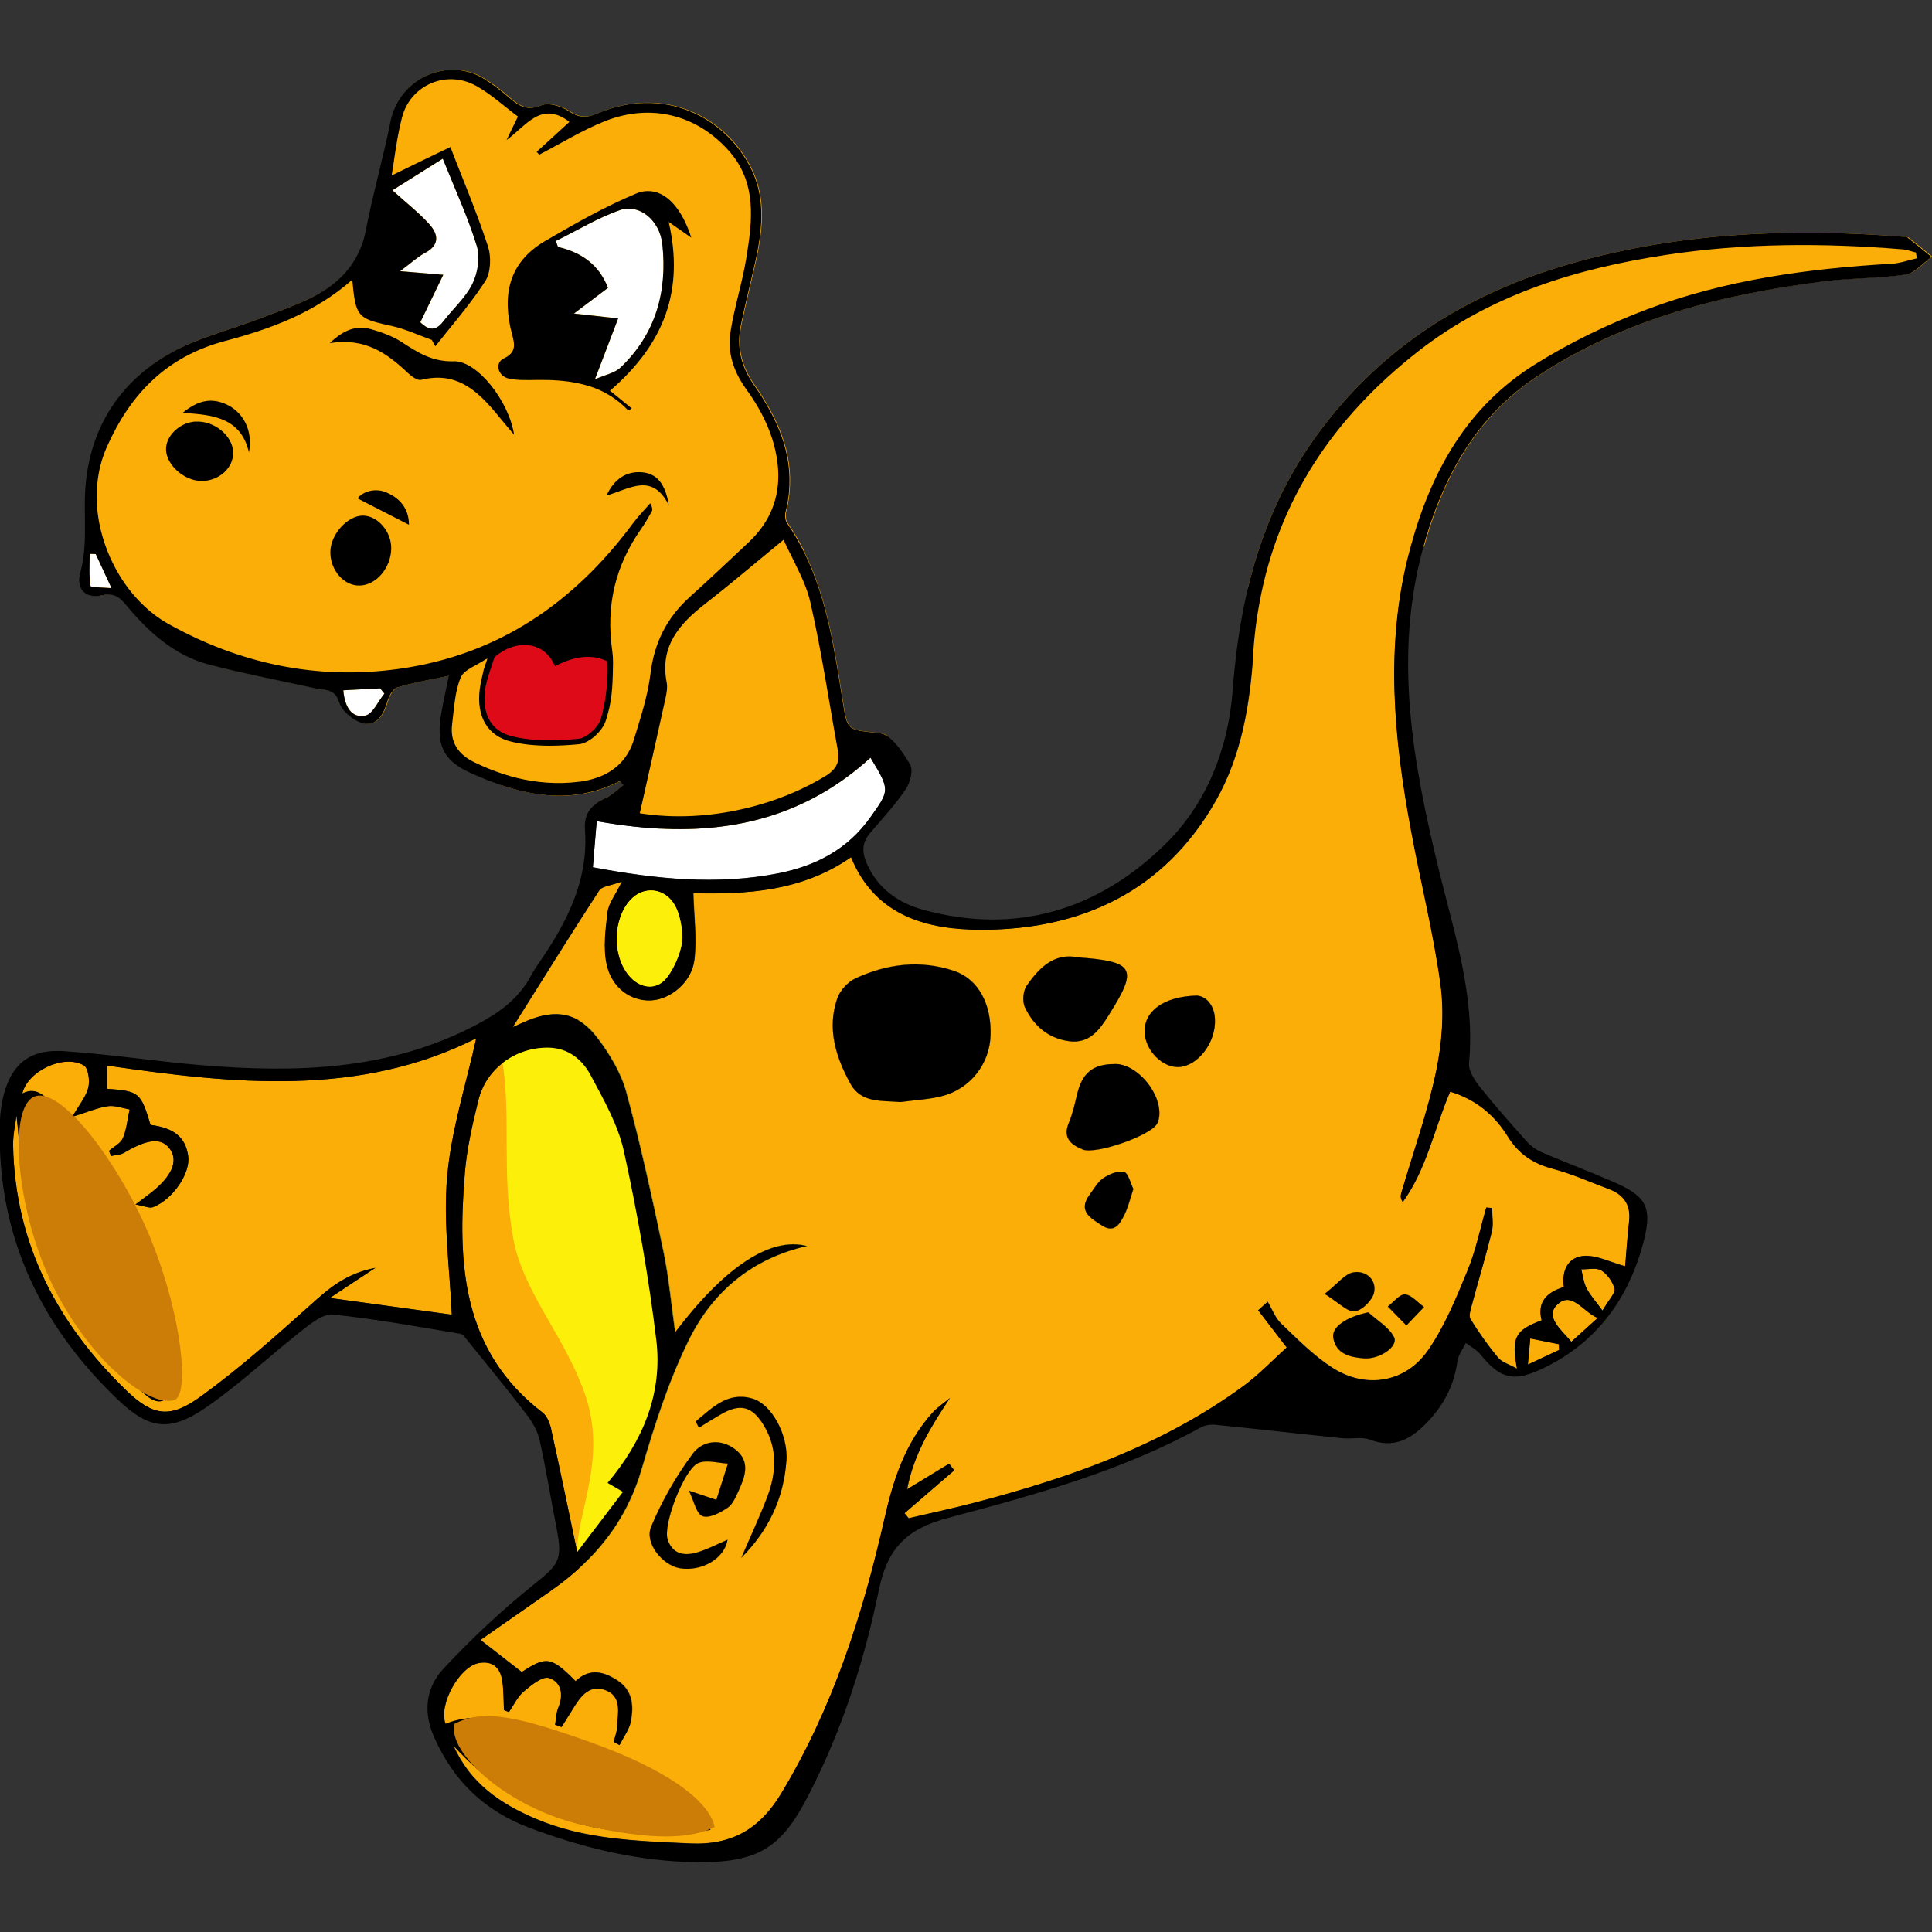 <svg xmlns="http://www.w3.org/2000/svg" id="a" viewBox="0 0 192 192"><rect x="0" y="0" width="192" height="192" fill="#333333" stroke="none"/><path d="M189.6,23.6c-.13-.11-.39-.07-.58-.08-11.21-.88-22.3-.41-33.17,2.75-10.13,2.95-18.63,8.28-24.94,16.92-3.45,4.72-5.59,9.83-6.89,15.25.36,3.64.57,6.1.55,6.46-.33,5.05-1.16,10.15-3.72,14.66-5.09,8.98-13.31,12.81-23.2,12.83-5.31.01-10.62-1.25-13.05-7.21-4.99,3.48-10.58,3.68-15.68,3.58.06,2.32.37,4.52.1,6.64-.28,2.24-2.41,3.93-4.33,4.01-1.96.08-3.86-1.21-4.38-3.59-.36-1.66-.11-3.49.1-5.22.1-.84.74-1.61,1.42-3-1.12.41-1.98.46-2.26.88-2.87,4.42-5.65,8.9-8.6,13.59.6-.27,1.01-.46,1.42-.63,2.92-1.21,5.11-.82,7.03,1.72,1.21,1.61,2.33,3.46,2.85,5.38,1.42,5.21,2.57,10.5,3.68,15.79.54,2.58.77,5.22,1.17,8.06,4.98-6.55,9.51-9.53,13.1-8.57-5.51,1.26-9.38,4.58-11.71,9.28-2.03,4.09-3.44,8.52-4.73,12.92-1.53,5.22-4.68,9.03-9.01,12.06-2.4,1.67-4.79,3.35-7,4.89,1.55,1.21,2.79,2.17,4.1,3.19,2.44-1.6,2.92-1.54,5.35.91,1.31-1.27,2.69-1.02,4.11-.11,1.55.98,1.67,2.49,1.4,4.02-.15.85-.75,1.63-1.15,2.43-.2-.11-.39-.21-.58-.32.12-.49.32-.97.34-1.46.06-1.42.55-3.16-1.3-3.73-1.61-.5-2.45.86-3.19,2.07-.34.55-.69,1.1-1.03,1.65-.21-.08-.42-.16-.64-.24.1-.56.1-1.16.31-1.67.56-1.31.32-2.59-.93-2.97-.65-.2-1.77.72-2.49,1.34-.63.53-1,1.35-1.48,2.05-.16-.06-.33-.13-.49-.2-.05-.95-.04-1.91-.16-2.85-.18-1.28-.88-2.07-2.3-1.83-1.97.33-4.09,4.19-3.35,6.06,6.7-2.87,22.69,4.76,26.33,10.53-9.91,1.26-18.62-.72-25.55-8.39,1.64,3.75,4.65,5.78,8.13,7.27,4.91,2.1,10.1,2.22,15.35,2.47,4.28.21,7.01-1.52,9.1-4.97,5.11-8.48,8.1-17.74,10.26-27.31.87-3.86,2.06-7.52,4.76-10.51.5-.56,1.16-.99,1.74-1.47-1.88,2.83-3.59,5.57-4.25,9.06,1.53-.93,2.85-1.73,4.17-2.54.17.22.34.43.51.66-1.65,1.42-3.29,2.84-4.94,4.26.14.16.28.33.41.5,2.24-.52,4.49-1,6.72-1.59,9.44-2.48,18.57-5.7,26.54-11.54,1.56-1.14,2.91-2.57,4.32-3.84-1.1-1.44-1.97-2.57-2.84-3.7.31-.28.63-.56.94-.84.44.74.75,1.61,1.35,2.18,1.61,1.54,3.21,3.17,5.07,4.37,3.3,2.13,7.25,1.52,9.5-1.7,1.67-2.4,2.8-5.2,3.93-7.92.83-2.01,1.27-4.2,1.88-6.3.19.02.38.04.57.06,0,.8.16,1.63-.03,2.37-.6,2.43-1.33,4.83-1.98,7.26-.12.46-.33,1.09-.13,1.41.83,1.34,1.74,2.63,2.75,3.84.38.45,1.08.64,1.87,1.08-.56-3.14-.19-3.81,2.45-4.81-.48-1.83.52-2.8,2.21-3.31-.24-1.67.42-2.99,2.02-3.09,1.25-.07,2.54.61,4.07,1.03.12-1.46.22-2.96.39-4.45.19-1.62-.5-2.66-1.99-3.22-1.86-.69-3.68-1.52-5.58-2.02-1.97-.51-3.4-1.45-4.48-3.21-1.3-2.1-3.14-3.68-5.73-4.46-1.6,3.71-2.33,7.71-4.71,10.97-.23-.36-.23-.61-.16-.85,1.18-4.04,2.62-8.04,3.48-12.16.58-2.78.81-5.79.43-8.6-.71-5.22-2.01-10.35-2.97-15.53-1.66-9.02-2.53-18.03-.22-27.12.01-.03.56-.35,1.56-.91.06-.21.12-.42.18-.63.01-.05.03-.1.04-.15,1.98-6.63,5.23-12.31,11.24-16.23,8.65-5.64,18.31-8.05,28.36-9.33,2.68-.34,5.41-.27,8.08-.67.93-.14,1.73-1.15,2.59-1.75-.8-.65-1.59-1.31-2.4-1.93ZM72.31,149.84c-.73.5-1.87,1.09-2.5.83s-.85-1.52-1.35-2.53c1.37.46,2.05.68,2.73.91.38-1.2.76-2.4,1.15-3.6-.98-.05-2.07-.4-2.91-.07-1.43.55-3.54,6.1-3.09,7.57.45,1.46,1.59,1.7,2.85,1.35,1.07-.3,2.06-.84,3.11-1.28-.28,1.85-2.56,3.19-4.74,2.83-1.71-.29-3.53-2.49-2.86-4.11,1.07-2.57,2.49-5.05,4.14-7.27.97-1.31,2.8-1.57,4.28-.39,1.43,1.13.96,2.59.33,3.96-.31.65-.6,1.44-1.15,1.81ZM78.15,145.23c-.27,3.71-1.81,6.92-4.48,9.58.86-2.01,1.79-3.99,2.57-6.03.9-2.36,1.06-4.76-.29-7.05-1.19-2.02-2.4-2.31-4.42-1.11-.7.41-1.39.84-2.08,1.27-.1-.21-.21-.42-.31-.63,1.63-1.33,3.15-3,5.64-2.27,1.89.55,3.57,3.58,3.38,6.24ZM98.44,102.91c-.1,2.83-2.02,5.3-4.86,6.02-1.33.33-2.72.4-4.09.58-1.86-.16-3.91.12-4.97-1.81-1.45-2.63-2.37-5.48-1.31-8.5.28-.78,1.05-1.63,1.81-1.98,3.14-1.46,6.46-1.86,9.8-.74,2.42.82,3.73,3.31,3.62,6.43ZM101.86,100.11c-.28-.58-.19-1.64.18-2.17,1.24-1.75,2.72-3.28,5.07-2.8,5.64.41,6.01,1.1,3.11,5.68-.93,1.48-1.92,2.93-4.01,2.64-2.08-.29-3.49-1.56-4.35-3.36ZM111.75,120.73c-.44.89-1,1.88-2.24,1.06-1.08-.71-2.43-1.4-1.22-3.05.42-.58.8-1.26,1.36-1.65.59-.39,1.45-.77,2.06-.61.43.11.64,1.11.93,1.69-.33.99-.51,1.82-.89,2.57ZM115.17,111.15c-.03.19-.1.39-.19.55-.67,1.18-6.1,3.06-7.36,2.55-1.22-.49-2.03-1.18-1.39-2.69.38-.91.58-1.88.82-2.84.52-2.13,1.56-2.97,3.76-2.97,2.28,0,4.79,3.09,4.37,5.41ZM117.16,106.04c-1.63.09-3.36-1.66-3.41-3.47-.06-2.04,1.83-3.54,5.19-3.63.87.05,1.73.89,1.8,2.31.12,2.35-1.71,4.69-3.58,4.79ZM131.65,128.58c1.31-1.03,2-1.98,2.84-2.14,1.22-.22,2.32.68,2.08,1.96-.14.77-1.18,1.81-1.92,1.9-.73.09-1.59-.86-3-1.73ZM135.52,134.99c-1.33-.11-2.74-.4-3.02-2.03-.19-1.11,1.35-2.1,3.49-2.54.88.81,2.05,1.47,2.55,2.47.45.91-1.43,2.24-3.02,2.1ZM139.63,128.64c.65.04,1.26.8,1.89,1.25-.49.51-.98,1.03-1.75,1.83-.79-.8-1.32-1.34-1.84-1.88.57-.43,1.17-1.24,1.71-1.2Z" style="fill:#fbad08; stroke-width:0px;"></path><path d="M71.2,149.05c.38-1.2.76-2.4,1.15-3.6-.98-.05-2.07-.4-2.91-.07-1.43.55-3.54,6.1-3.09,7.57.45,1.46,1.59,1.7,2.85,1.35,1.07-.3,2.06-.84,3.11-1.28-.28,1.85-2.56,3.19-4.74,2.83-1.71-.29-3.53-2.49-2.86-4.11,1.07-2.57,2.49-5.05,4.14-7.27.97-1.31,2.8-1.57,4.28-.39,1.43,1.13.96,2.59.33,3.96-.31.65-.6,1.44-1.15,1.81-.73.5-1.87,1.09-2.5.83s-.85-1.52-1.35-2.53c1.37.46,2.05.68,2.73.91Z" style="fill:#fbad08; stroke-width:0px;"></path><path d="M78.15,145.23c-.27,3.71-1.81,6.92-4.48,9.58.86-2.01,1.79-3.99,2.57-6.03.9-2.36,1.06-4.76-.29-7.05-1.19-2.02-2.4-2.31-4.42-1.11-.7.41-1.39.84-2.08,1.27-.1-.21-.21-.42-.31-.63,1.63-1.33,3.15-3,5.64-2.27,1.89.55,3.57,3.58,3.38,6.24Z" style="fill:#fbad08; stroke-width:0px;"></path><path d="M98.44,102.91c-.1,2.83-2.02,5.3-4.86,6.02-1.33.33-2.72.4-4.09.58-1.86-.16-3.91.12-4.97-1.81-1.45-2.63-2.37-5.48-1.31-8.5.28-.78,1.05-1.63,1.81-1.98,3.14-1.46,6.46-1.86,9.8-.74,2.42.82,3.73,3.31,3.62,6.43Z" style="fill:#fbad08; stroke-width:0px;"></path><path d="M106.21,103.46c-2.08-.29-3.49-1.56-4.35-3.36-.28-.58-.19-1.64.18-2.17,1.24-1.75,2.72-3.28,5.07-2.8,5.64.41,6.01,1.1,3.11,5.68-.93,1.48-1.92,2.93-4.01,2.64Z" style="fill:#fbad08; stroke-width:0px;"></path><path d="M111.7,116.47c.43.11.64,1.11.93,1.69-.33.99-.51,1.82-.89,2.57-.44.89-1,1.88-2.24,1.06-1.08-.71-2.43-1.4-1.22-3.05.42-.58.8-1.26,1.36-1.65.59-.39,1.45-.77,2.06-.61Z" style="fill:#fbad08; stroke-width:0px;"></path><path d="M107.62,114.25c-1.22-.49-2.03-1.18-1.39-2.69.38-.91.58-1.88.82-2.84.52-2.13,1.56-2.97,3.76-2.97,2.28,0,4.79,3.09,4.37,5.41-.03.19-.1.39-.19.55-.67,1.18-6.1,3.06-7.36,2.55Z" style="fill:#fbad08; stroke-width:0px;"></path><path d="M117.16,106.04c-1.63.09-3.36-1.66-3.41-3.47-.06-2.04,1.83-3.54,5.19-3.63.87.05,1.73.89,1.8,2.31.12,2.35-1.71,4.69-3.58,4.79Z" style="fill:#fbad08; stroke-width:0px;"></path><path d="M134.65,130.31c-.73.09-1.59-.86-3-1.73,1.31-1.03,2-1.98,2.84-2.14,1.22-.22,2.32.68,2.08,1.96-.14.77-1.18,1.81-1.92,1.9Z" style="fill:#fbad08; stroke-width:0px;"></path><path d="M135.99,130.42c.88.81,2.05,1.47,2.55,2.47.45.91-1.43,2.24-3.02,2.1-1.33-.11-2.74-.4-3.02-2.03-.19-1.11,1.35-2.1,3.49-2.54Z" style="fill:#fbad08; stroke-width:0px;"></path><path d="M139.77,131.72c-.79-.8-1.32-1.34-1.84-1.88.57-.43,1.17-1.24,1.71-1.2.65.04,1.26.8,1.89,1.25-.49.51-.98,1.03-1.75,1.83Z" style="fill:#fbad08; stroke-width:0px;"></path><path d="M86.51,75.29c-5.86,5.35-12.57,7.24-19.82,7.09v-.47l-1.16.43c-2.04-.1-4.12-.36-6.23-.73-.1,1.11-.18,2.11-.27,3.18l-.9.34s.36,0,.87,0c-.03.34-.06.69-.09,1.05,6.28,1.18,12.35,1.81,18.49.59,3.69-.74,6.83-2.37,9.08-5.53,1.95-2.74,1.99-2.7.03-5.95Z" style="fill:#fff; stroke-width:0px;"></path><path d="M44.88,130.65c-3.78-.52-7.79-1.07-12.1-1.66,1.37-.91,2.72-1.8,4.52-2.99-2.96.57-4.67,2.09-6.44,3.68-3.53,3.16-7.08,6.33-10.91,9.1-3.04,2.2-4.72,1.99-7.41-.61-6.85-6.63-11.04-14.59-11.24-24.32-.02-1.14.26-2.29.34-3,.38,3.21.43,6.89,1.3,10.35,1.81,7.14,6,12.86,11.65,17.52,1.17.97,2.07.59,2.41-.66.33-1.25.51-2.62.36-3.9-1.15-9.47-4.44-17.93-11.93-24.29-.87-.74-1.71-1.98-3.21-1.2.5-2.2,4.09-3.95,6.1-2.8.45.25.62,1.51.46,2.19-.21.89-.87,1.67-1.6,2.93,1.48-.46,2.49-.9,3.55-1.06.68-.1,1.43.2,2.15.32-.21.95-.29,1.96-.66,2.84-.22.53-.91.86-1.39,1.28l.21.51c.43-.1.93-.1,1.29-.32,2.41-1.42,3.77-1.53,4.6-.31.78,1.17.13,2.66-1.91,4.27-.36.29-.73.55-1.56,1.18.89.15,1.39.4,1.74.27,2-.78,3.75-3.4,3.5-5.09-.27-1.86-1.38-2.78-3.74-3.09-.97-3.22-1.12-3.36-4.33-3.59v-2.31c12.62,1.85,25.13,3.14,36.7-2.71-1,4.54-2.48,9.09-2.89,13.75-.41,4.59.27,9.28.46,13.7Z" style="fill:#fbad08; stroke-width:0px;"></path><path d="M60.38,147.37c.54.31.92.54,1.53.89-1.48,1.95-2.88,3.79-4.55,5.98-.92-4.39-1.72-8.28-2.58-12.16-.13-.6-.4-1.34-.85-1.69-8.07-6.19-8.47-14.86-7.73-23.86.2-2.42.76-4.82,1.34-7.19.76-3.13,3.66-5.24,6.88-5.23,2.03,0,3.45,1.18,4.29,2.77,1.3,2.43,2.72,4.92,3.3,7.57,1.35,6.18,2.45,12.43,3.21,18.71.64,5.29-1.3,10-4.84,14.21Z" style="fill:#fbad08; stroke-width:0px;"></path><path d="M68.2,93.31c-.61,1.25-1.06,2.78-2,3.91-1.07,1.27-2.68.98-3.76-.3-1.64-1.93-1.55-5.61.19-7.49,1.34-1.45,3.45-1.23,4.45.57.49.89.67,1.94,1.12,3.3Z" style="fill:#fbad08; stroke-width:0px;"></path><path d="M154.93,134.16c-.89.42-1.78.84-3.1,1.45.1-1.09.17-1.84.24-2.6.95.19,1.9.38,2.85.57,0,.19.01.38.01.57Z" style="fill:#fbad08; stroke-width:0px;"></path><path d="M158.78,130.98c-1.04.94-1.8,1.63-2.62,2.37-.99-1.19-2.66-2.48-1.42-3.68,1.46-1.42,2.54.68,4.03,1.31Z" style="fill:#fbad08; stroke-width:0px;"></path><path d="M159.26,130.25c-.69-.94-1.24-1.53-1.59-2.23-.3-.57-.36-1.25-.53-1.88.68.02,1.5-.19,2,.12.6.37,1.12,1.12,1.31,1.81.11.4-.51,1-1.19,2.17Z" style="fill:#fbad08; stroke-width:0px;"></path><path d="M79.99,54.98c-.3.34-.62.72-.94,1.1-.77.91-1.51,1.8-1.7,2.12-.45.73-4.09,6.66-4.3,7.5-.21.83-6,12.12-6,12.12l-2.99.85-5.09,1.45c.32-.32.75-.59,1.25-.82.02,0,.03-.02.05-.02.64-.29,1.16-.84,1.73-1.27-.12-.13-.23-.27-.34-.4-.85.43-1.7.76-2.54.99-4.2,1.16-8.31-.01-12.29-1.8-2.84-1.27-3.44-2.92-2.91-5.98.2-1.16.46-2.3.74-3.68-1.81.39-3.49.66-5.1,1.15-.16.05-.32.18-.47.35-.24.3-.44.72-.54,1.05-.37,1.26-1.03,2.46-2.35,2.18-.95-.2-2.15-1.2-2.43-2.09-.14-.46-.34-.74-.57-.92-.47-.37-1.09-.31-1.7-.45-3.54-.77-7.09-1.46-10.59-2.36-3.47-.89-6.03-3.2-8.26-5.87-.27-.32-.51-.6-.78-.79-.41-.3-.89-.42-1.64-.25-1.71.37-2.63-.63-2.19-2.26.46-1.71.48-3.41.46-5.13,0-.69-.02-1.38-.01-2.08.09-6.2,2.85-11.3,8.24-14.45,2.8-1.64,6.12-2.42,9.19-3.6,1.6-.61,3.22-1.18,4.77-1.91,2.15-1.02,3.87-2.4,4.89-4.4.37-.73.65-1.54.83-2.44.38-1.99.86-3.97,1.35-5.94.39-1.61.77-3.22,1.1-4.85.87-4.35,5.77-6.57,9.46-4.17.83.54,1.62,1.15,2.37,1.8.94.82,1.77,1.32,3.16.74.73-.3,1.99.1,2.74.58,1.01.67,1.74.69,2.85.22,6.65-2.82,12.77.4,15.29,5.56,1.46,2.99,1.06,6.18.36,9.32-.47,2.06-.98,4.1-1.41,6.17-.45,2.17.01,4.1,1.32,5.96,2.28,3.27,3.86,6.75,3.46,10.72-.06.63-.17,1.26-.34,1.91-.08.33-.03.81.16,1.08.67.98,1.25,1.98,1.75,3.01Z" style="fill:#fbad08; stroke-width:0px;"></path><path d="M61.68,36.51c-.58.56-1.54.73-2.55,1.18.86-2.27,1.54-4.03,2.31-6.05-1.68-.19-2.83-.31-4.39-.49,1.28-.96,2.29-1.72,3.37-2.54-.9-2.33-2.65-3.53-4.97-4.07-.07-.2-.14-.39-.21-.59,2.12-1.04,4.16-2.3,6.37-3.07,1.89-.66,3.94.97,4.21,3.38.51,4.68-.64,8.92-4.15,12.26Z" style="fill:#fff; stroke-width:0px;"></path><path d="M46.95,28.22c-.68,1.38-1.93,2.47-2.89,3.72-.87,1.15-1.61.72-2.28.09.75-1.55,1.44-2.98,2.28-4.72-1.57-.13-2.65-.22-4.29-.36,1.06-.78,1.7-1.4,2.45-1.8,1.51-.78,1.36-1.86.47-2.85-1.03-1.15-2.26-2.1-3.68-3.39,1.56-.98,3.32-2.09,5-3.14,1.25,3.12,2.52,5.86,3.39,8.71.34,1.12.08,2.66-.45,3.74Z" style="fill:#fff; stroke-width:0px;"></path><path d="M38.2,68.93c-.63.76-1.16,2.04-1.9,2.18-1.33.27-2.04-.83-2.18-2.52,1.37-.07,2.51-.13,3.66-.19.14.17.28.35.42.52Z" style="fill:#fff; stroke-width:0px;"></path><path d="M11.08,58.45c-.9-.08-2.06-.06-2.08-.22-.16-1.04-.08-2.12-.08-3.19.2,0,.4.01.6.02.47,1,.93,2,1.57,3.39Z" style="fill:#fff; stroke-width:0px;"></path><path d="M88.24,73.17l-1.65,2.25s-.05-.08-.08-.13c-6.18,5.63-13.29,7.44-20.98,7.05-.17-.01-.34-.02-.51-.03l-4.81-3.01s.03-.02.05-.02c.64-.29,1.16-.84,1.73-1.27-.12-.13-.23-.27-.34-.4-.85.43-1.7.76-2.54.99l.62-1.48c1.54-.65,2.72-1.82,3.28-3.68.65-2.14,1.36-4.29,1.63-6.49.38-3.06,1.61-5.53,3.85-7.58,2-1.82,3.98-3.67,5.95-5.53,1.11-1.05,1.88-2.2,2.34-3.41l1.65-1.44c-.06.63-.17,1.26-.34,1.91-.08.33-.03.81.16,1.08,3.66,5.31,4.53,11.49,5.51,17.62.5,3.13.43,2.87,3.73,3.26.26.03.51.15.76.32Z" style="fill:#fbad08; stroke-width:0px;"></path><path d="M62.73,170.99s-.02.09-.04.14c-.76-1.3-1.47-2.84-2.13-4.58.25.11.51.25.77.42,1.55.98,1.67,2.49,1.4,4.02Z" style="fill:#fbad08; stroke-width:0px;"></path><path d="M73.46,148.03c-.31.65-.6,1.44-1.15,1.81-.73.5-1.87,1.09-2.5.83s-.85-1.52-1.35-2.53c1.37.46,2.05.68,2.73.91.38-1.2.76-2.4,1.15-3.6-.98-.05-2.07-.4-2.91-.07-1.43.55-3.54,6.1-3.09,7.57.45,1.46,1.59,1.7,2.85,1.35,1.07-.3,2.06-.84,3.11-1.28-.28,1.85-2.56,3.19-4.74,2.83-1.71-.29-3.53-2.49-2.86-4.11,1.07-2.57,2.49-5.05,4.14-7.27.97-1.31,2.8-1.57,4.28-.39,1.43,1.13.96,2.59.33,3.96Z" style="fill:#fbad08; stroke-width:0px;"></path><path d="M78.15,145.23c-.27,3.71-1.81,6.92-4.48,9.58.86-2.01,1.79-3.99,2.57-6.03.9-2.36,1.06-4.76-.29-7.05-1.19-2.02-2.4-2.31-4.42-1.11-.7.41-1.39.84-2.08,1.27-.1-.21-.21-.42-.31-.63,1.63-1.33,3.15-3,5.64-2.27,1.89.55,3.57,3.58,3.38,6.24Z" style="fill:#fbad08; stroke-width:0px;"></path><path d="M49.87,78.03c.43-.3.9-.55,1.43-.74.42-.16.88-.29,1.37-.38,1.73-.31,3.51-.05,5.3.72.55.23,1.09.51,1.64.84-.16.05-.33.1-.5.15-3.14.86-6.22.43-9.23-.58Z" style="fill:#fbad08; stroke-width:0px;"></path><path d="M80.21,123.82c-5.51,1.26-9.38,4.58-11.71,9.28-2.03,4.09-3.44,8.52-4.73,12.92-1.18,4.04-3.35,7.25-6.28,9.89-1-4.33,3.07-10.01.73-17.09-1.95-5.89-6.24-10.34-7.22-15.76-1.21-6.71-.14-12.25-1.13-17.89-.3-1.67-2-1.19-2.24-2.75l9.89-1.02c.66.39,1.29.97,1.89,1.76,1.21,1.61,2.33,3.46,2.85,5.38,1.42,5.21,2.57,10.5,3.68,15.79.54,2.58.77,5.22,1.17,8.06,4.98-6.55,9.51-9.53,13.1-8.57Z" style="fill:#fcf00a; stroke-width:0px;"></path><path d="M189.6,23.6c-.13-.11-.39-.07-.58-.08-11.21-.88-22.3-.41-33.17,2.75-10.13,2.95-18.63,8.28-24.94,16.92-3.45,4.72-5.59,9.83-6.89,15.25-.16.68-.31,1.37-.45,2.06-.52,2.63-.86,5.33-1.07,8.09-.43,5.8-2.57,11.27-6.72,15.33-6.66,6.52-14.81,9.02-24.04,6.49-2.42-.66-4.52-2.08-5.62-4.64-.52-1.22-.41-2.1.4-3.05,1.21-1.4,2.47-2.77,3.5-4.3.44-.65.76-1.91.42-2.46-.46-.75-1.05-1.7-1.71-2.34-.16-.16-.34-.31-.51-.43-.25-.17-.5-.29-.76-.32-3.3-.38-3.23-.13-3.73-3.26-.8-5-1.53-10.04-3.76-14.61-.5-1.03-1.08-2.03-1.75-3.01-.19-.27-.24-.75-.16-1.08.17-.65.28-1.29.34-1.91.4-3.97-1.18-7.45-3.46-10.72-1.31-1.86-1.77-3.8-1.32-5.96.43-2.07.94-4.11,1.41-6.17.7-3.14,1.1-6.33-.36-9.32-2.53-5.16-8.65-8.37-15.29-5.56-1.1.47-1.84.45-2.85-.22-.75-.49-2.01-.89-2.74-.58-1.4.58-2.23.07-3.16-.74-.75-.65-1.54-1.26-2.37-1.8-3.69-2.41-8.59-.18-9.46,4.17-.32,1.62-.71,3.23-1.1,4.85-.48,1.97-.96,3.94-1.35,5.94-.17.91-.46,1.72-.83,2.44-1.02,2-2.74,3.38-4.89,4.4-1.54.73-3.17,1.3-4.77,1.91-3.07,1.18-6.39,1.96-9.19,3.6-5.39,3.15-8.15,8.25-8.24,14.45-.01.7,0,1.39.01,2.08.02,1.72,0,3.42-.46,5.13-.44,1.63.48,2.63,2.19,2.26.75-.16,1.22-.04,1.64.25.27.19.51.47.78.79,2.23,2.67,4.8,4.98,8.26,5.87,3.5.9,7.06,1.59,10.59,2.36.61.13,1.22.07,1.7.45.23.17.43.46.57.92.28.9,1.48,1.89,2.43,2.09,1.33.28,1.99-.92,2.35-2.18.1-.34.3-.76.54-1.05.14-.17.3-.3.47-.35,1.61-.49,3.29-.76,5.1-1.15-.28,1.39-.54,2.53-.74,3.68-.53,3.06.07,4.71,2.91,5.98,1.01.46,2.03.87,3.06,1.21,3.02,1.02,6.1,1.45,9.23.58.16-.05.33-.1.5-.15.68-.22,1.36-.49,2.05-.84.12.13.23.27.34.4-.47.36-.91.79-1.4,1.09-.11.07-.22.13-.33.18-.02,0-.03.02-.05.02-.5.23-.93.49-1.25.82-.04.03-.07.06-.1.1-.51.54-.76,1.24-.69,2.22.07.92.05,1.82-.04,2.69-.4,3.81-2.2,7.16-4.4,10.36-.34.49-.67.99-.95,1.51-1.19,2.22-3.09,3.6-5.26,4.76-.03.02-.06.04-.1.05-8.68,4.59-18,4.81-27.44,4.03-4.42-.37-8.81-1.06-13.23-1.36-.12-.01-.24-.02-.36-.03-2.36-.15-3.97.51-5,2.05-.45.66-.78,1.48-1.03,2.47-.4,1.63-.39,3.39-.33,5.09.33,9.99,4.59,18.2,11.69,25,3.16,3.02,5.22,3.27,8.84.77,3.35-2.31,6.34-5.15,9.55-7.67.89-.7,2.08-1.63,3.04-1.53,4.23.44,8.42,1.21,12.63,1.91.26.04.49.38.69.63,1.98,2.45,3.99,4.89,5.9,7.39.58.75,1.09,1.65,1.3,2.56.64,2.89,1.11,5.83,1.68,8.74.63,3.2.2,3.62-2.28,5.61-3.16,2.54-6.16,5.35-8.93,8.32-1.74,1.86-2.1,4.24-.96,6.83,1.92,4.37,5.03,7.34,9.46,9.01,4.98,1.87,10.06,3.16,15.41,3.39,7.36.31,9.59-1.3,12.36-6.67,3.32-6.44,5.53-13.31,6.97-20.36.84-4.09,2.72-6.06,6.9-7.16,8.6-2.28,17.24-4.65,25.13-9,.42-.23,1-.3,1.48-.24,4.18.42,8.35.9,12.53,1.33.92.1,1.93-.16,2.75.14,2.28.87,3.95.05,5.51-1.52,1.74-1.75,2.85-3.76,3.19-6.23.08-.65.55-1.24.84-1.86.49.38,1.09.68,1.47,1.16,1.82,2.25,3.12,2.76,5.8,1.55,5.63-2.52,8.97-7.11,10.44-12.94.86-3.41.08-4.43-3.14-5.82-2.31-1-4.65-1.88-6.96-2.87-.57-.24-1.14-.64-1.55-1.1-1.59-1.77-3.16-3.55-4.64-5.4-.54-.68-1.17-1.62-1.1-2.38.62-6.63-1.43-12.79-2.97-19.09-2.59-10.64-4.59-21.37-1.55-32.27.06-.21.12-.42.18-.63.01-.05.03-.1.04-.15,1.98-6.63,5.23-12.31,11.24-16.23,8.65-5.64,18.31-8.05,28.36-9.33,2.68-.34,5.41-.27,8.08-.67.93-.14,1.73-1.15,2.59-1.75-.8-.65-1.59-1.31-2.4-1.93ZM79.05,56.08c.6,1.2,1.18,2.45,1.48,3.76,1.12,4.87,1.84,9.84,2.74,14.77.07.4.07.75,0,1.05-.15.62-.6,1.08-1.3,1.5-3.83,2.32-8.54,3.7-13.13,3.93l-2.14.81h0s2.14-.81,2.14-.81c-1.79.09-3.57,0-5.26-.27.16-.73.32-1.45.49-2.17.71-3.14,1.39-6.21,2.07-9.28.11-.51.21-1.08.11-1.57-.7-3.6,1.29-5.82,3.86-7.82,2.54-1.97,4.98-4.06,7.76-6.34.35.79.78,1.6,1.19,2.43ZM8.99,58.23c-.16-1.04-.08-2.12-.08-3.19.2,0,.4.01.6.02.47,1,.93,2,1.57,3.39-.9-.08-2.06-.06-2.08-.22ZM36.3,71.12c-1.33.27-2.04-.83-2.18-2.52,1.37-.07,2.51-.13,3.66-.19.14.17.28.35.42.52-.63.76-1.16,2.04-1.9,2.18ZM59.72,77.13c-.55.23-1.13.4-1.76.5-.14.03-.28.05-.42.06-2.14.27-4.23.1-6.25-.4-1.4-.36-2.78-.87-4.12-1.52-1.62-.78-2.46-1.98-2.24-3.79.2-1.56.26-3.22.85-4.64.33-.8,1.61-1.21,2.45-1.8.02-.01.04-.02.06-.03.06-.03.11-.05.15-.06-.14.42-.32.92-.36,1.06-.15.72-.33,1.35-.4,1.95-.36,2.77.78,4.68,3.11,5.24,1.14.28,2.39.41,3.83.41.88,0,1.83-.05,2.91-.15,1.1-.11,2.39-1.39,2.68-2.37l.17-.58c.51-1.7.51-3.47.54-5.19,0-.37-.02-.73-.07-1.09-.66-4.56.29-8.5,2.87-12.18.38-.54.71-1.11,1.03-1.69.1-.16.12-.37-.13-.85-.58.67-1.21,1.3-1.73,2.01-5.85,7.88-13.36,13.07-23.23,14.45-8.15,1.14-15.86-.52-22.93-4.47-1.91-1.07-3.57-2.74-4.8-4.73-.99-1.61-1.71-3.42-2.07-5.3-.48-2.53-.3-5.18.76-7.56,2.37-5.32,5.96-8.99,11.77-10.53,4.46-1.18,8.84-2.76,12.62-6.08.28,3.1.45,3.71,2.45,4.25.4.11.89.22,1.45.34,1.37.3,2.67.92,4,1.39.12.21.23.42.35.64,1.55-1.98,3.22-3.88,4.61-5.95.12-.17.24-.35.35-.52.55-.87.61-2.39.29-3.41-.07-.21-.13-.41-.21-.62-.87-2.61-1.92-5.18-3.03-7.99-.17-.43-.34-.87-.51-1.32-.24.12-.49.24-.75.36-1.61.77-3.35,1.62-5.09,2.47.12-.67.22-1.37.32-2.09.19-1.21.39-2.47.71-3.68.84-3.25,4.46-4.78,7.4-3.12,1.47.83,2.75,2.01,4.12,3.03-.43.88-.78,1.61-1.13,2.33,1.96-1.4,3.42-3.95,6.25-1.8-1.11,1.02-2.18,2-3.26,2.98.09.09.17.19.26.28,2.18-1.13,4.28-2.44,6.55-3.34,4.54-1.79,9.09-.63,12.27,2.93,2.85,3.19,2.36,6.99,1.75,10.72-.4,2.47-1.19,4.87-1.57,7.33-.32,2.09.33,3.97,1.62,5.74,1.07,1.48,2,3.16,2.54,4.89.74,2.39.84,4.69.03,6.8-.46,1.21-1.23,2.36-2.34,3.41-1.97,1.86-3.95,3.72-5.95,5.53-2.25,2.05-3.48,4.52-3.85,7.58-.27,2.2-.98,4.36-1.63,6.49-.56,1.86-1.74,3.03-3.28,3.68ZM39.76,26.95c1.06-.78,1.7-1.4,2.45-1.8,1.51-.78,1.36-1.86.47-2.85-1.03-1.15-2.26-2.1-3.68-3.39,1.56-.98,3.32-2.09,5-3.14,1.25,3.12,2.52,5.86,3.39,8.71.34,1.12.08,2.66-.45,3.74-.68,1.38-1.93,2.47-2.89,3.72-.87,1.15-1.61.72-2.28.09.75-1.55,1.44-2.98,2.28-4.72-1.57-.13-2.65-.22-4.29-.36ZM59.03,84.79c.09-1.07.17-2.07.27-3.18,1.65.29,3.27.51,4.88.65.28.02.56.04.84.06.17.01.34.02.51.03,7.69.39,14.8-1.42,20.98-7.05.03.04.05.08.08.13,1.88,3.12,1.81,3.13-.11,5.83-2.25,3.16-5.38,4.79-9.08,5.53-3.07.61-6.13.75-9.2.6-3.06-.15-6.15-.6-9.28-1.19.04-.48.08-.94.12-1.39ZM62.63,89.44c1.34-1.45,3.45-1.23,4.45.57.49.89.72,2.32.72,3.25s-.65,2.83-1.59,3.96c-.9,1.08-2.19,1.03-3.22.21-.02-.01-.04-.03-.05-.04-.17-.14-.33-.3-.48-.48-.81-.95-1.2-2.34-1.17-3.72.03-1.41.48-2.82,1.36-3.77ZM44.88,130.65c-3.78-.52-7.79-1.07-12.1-1.66,1.37-.91,2.72-1.8,4.52-2.99-2.96.57-4.67,2.09-6.44,3.68-3.53,3.16-7.08,6.33-10.91,9.1-3.04,2.2-4.72,1.99-7.41-.61-6.85-6.63-11.04-14.59-11.24-24.32-.02-1.14.26-2.29.34-3,.38,3.21.43,6.89,1.3,10.35,1.81,7.14,6,12.86,11.65,17.52,1.17.97,2.07.59,2.41-.66.33-1.25.51-2.62.36-3.9-1.15-9.47-4.44-17.93-11.93-24.29-.87-.74-1.71-1.98-3.21-1.2.5-2.2,4.09-3.95,6.1-2.8.45.25.62,1.51.46,2.19-.21.89-.87,1.67-1.6,2.93,1.48-.46,2.49-.9,3.55-1.06.68-.1,1.43.2,2.15.32-.21.95-.29,1.96-.66,2.84-.22.53-.91.86-1.39,1.28l.21.51c.43-.1.93-.1,1.29-.32,2.41-1.42,3.77-1.53,4.6-.31.78,1.17.13,2.66-1.91,4.27-.36.29-.73.55-1.56,1.18.89.15,1.39.4,1.74.27,2-.78,3.75-3.4,3.5-5.09-.27-1.86-1.38-2.78-3.74-3.09-.97-3.22-1.12-3.36-4.33-3.59v-2.31c12.62,1.85,25.13,3.14,36.7-2.71-1,4.54-2.48,9.09-2.89,13.75-.41,4.59.27,9.28.46,13.7ZM54.79,142.08c-.03-.15-.07-.31-.13-.47h0c-.15-.48-.39-.96-.73-1.22-8.07-6.19-8.47-14.86-7.73-23.86.2-2.42.76-4.82,1.34-7.19.19-.76.5-1.46.91-2.09,1.28-1.94,3.54-3.15,5.97-3.14,2.03,0,3.45,1.18,4.29,2.77,1.3,2.43,2.72,4.92,3.3,7.57,1.35,6.18,2.45,12.43,3.21,18.71.64,5.29-1.3,10-4.84,14.21.54.31.92.54,1.53.89-1.48,1.95-2.88,3.79-4.55,5.98-.92-4.39-1.72-8.28-2.58-12.16ZM151.84,135.62c.1-1.09.17-1.84.24-2.6.95.19,1.9.38,2.85.57,0,.19.01.38.01.57-.89.42-1.78.84-3.1,1.45ZM156.16,133.35c-.99-1.19-2.66-2.48-1.42-3.68,1.46-1.42,2.54.68,4.03,1.31-1.04.94-1.8,1.63-2.62,2.37ZM159.26,130.25c-.69-.94-1.24-1.53-1.59-2.23-.3-.57-.36-1.25-.53-1.88.68.02,1.5-.19,2,.12.6.37,1.12,1.12,1.31,1.81.11.4-.51,1-1.19,2.17ZM187.97,26.21c-8.28.48-16.47,1.59-24.26,4.52-3.87,1.46-7.66,3.29-11.16,5.48-6.72,4.18-10.29,10.58-12.33,18.01-.09.32-.17.65-.26.98-2.31,9.09-1.44,18.1.22,27.12.95,5.18,2.26,10.32,2.97,15.53.38,2.8.15,5.82-.43,8.6-.86,4.11-2.3,8.11-3.48,12.16-.07.24-.07.5.16.85,2.37-3.26,3.11-7.26,4.71-10.97,2.59.78,4.43,2.36,5.73,4.46,1.09,1.75,2.52,2.69,4.48,3.21,1.9.5,3.73,1.33,5.58,2.02,1.49.56,2.18,1.6,1.99,3.22-.17,1.49-.27,2.99-.39,4.45-1.53-.42-2.82-1.11-4.07-1.03-1.6.1-2.26,1.42-2.02,3.09-1.68.51-2.68,1.48-2.21,3.31-2.64,1-3.02,1.66-2.45,4.81-.8-.45-1.49-.63-1.87-1.08-1-1.21-1.92-2.5-2.75-3.84-.2-.32,0-.95.13-1.41.65-2.42,1.38-4.82,1.98-7.26.19-.75.03-1.58.03-2.37-.19-.02-.38-.04-.57-.06-.61,2.1-1.04,4.29-1.88,6.3-1.12,2.72-2.26,5.52-3.93,7.92-2.25,3.22-6.2,3.83-9.5,1.7-1.86-1.2-3.46-2.83-5.07-4.37-.6-.57-.91-1.44-1.35-2.18-.31.28-.63.56-.94.84.87,1.13,1.74,2.26,2.84,3.7-1.42,1.27-2.76,2.7-4.32,3.84-7.97,5.84-17.1,9.06-26.54,11.54-2.23.59-4.48,1.06-6.72,1.59-.14-.16-.28-.33-.41-.5,1.65-1.42,3.29-2.84,4.94-4.26-.17-.22-.34-.44-.51-.66-1.31.81-2.63,1.61-4.17,2.54.66-3.49,2.37-6.23,4.25-9.06-.58.48-1.24.91-1.74,1.47-2.7,2.99-3.89,6.65-4.76,10.51-2.16,9.57-5.15,18.84-10.26,27.31-2.08,3.45-4.82,5.17-9.1,4.97-5.24-.25-10.43-.37-15.35-2.47-3.48-1.49-6.48-3.53-8.13-7.27,6.93,7.67,15.64,9.64,25.55,8.39-3.63-5.77-19.63-13.4-26.33-10.53-.74-1.88,1.38-5.74,3.35-6.06,1.42-.23,2.12.55,2.3,1.83.13.94.11,1.9.16,2.85.16.06.32.13.49.2.48-.69.85-1.52,1.48-2.05.73-.61,1.84-1.53,2.49-1.34,1.25.39,1.48,1.66.93,2.97-.21.51-.21,1.11-.31,1.67.21.08.42.16.64.24.34-.55.69-1.1,1.03-1.65.74-1.21,1.59-2.57,3.19-2.07,1.85.57,1.36,2.32,1.3,3.73-.02.49-.22.98-.34,1.46.2.11.39.22.58.32.38-.76.93-1.49,1.11-2.3.02-.05.03-.09.04-.14.27-1.53.15-3.04-1.4-4.02-.26-.16-.51-.31-.77-.42-1.16-.53-2.27-.51-3.35.53-2.43-2.45-2.91-2.51-5.35-.91-1.3-1.02-2.54-1.98-4.1-3.19,2.21-1.55,4.6-3.22,7-4.89.97-.68,1.88-1.4,2.73-2.17,2.93-2.64,5.1-5.84,6.28-9.89,1.29-4.4,2.7-8.83,4.73-12.92,2.33-4.7,6.2-8.03,11.71-9.28-3.6-.95-8.13,2.03-13.1,8.57-.4-2.85-.63-5.49-1.17-8.06-1.11-5.29-2.26-10.58-3.68-15.79-.52-1.92-1.64-3.77-2.85-5.38-1.92-2.53-4.11-2.93-7.03-1.72-.41.17-.82.37-1.42.63,2.95-4.69,5.73-9.18,8.6-13.59.28-.42,1.14-.47,2.26-.88-.68,1.39-1.31,2.16-1.42,3-.21,1.73-.46,3.56-.1,5.22.52,2.38,2.42,3.67,4.38,3.59,1.92-.07,4.06-1.77,4.33-4.01.27-2.13-.04-4.33-.1-6.64h.19c5.05.1,10.57-.15,15.49-3.58,2.43,5.96,7.74,7.22,13.05,7.21,9.9-.02,18.11-3.86,23.2-12.83,2.56-4.52,3.39-9.62,3.72-14.66.12-1.72.32-3.39.63-5.02,1.88-10.21,7.35-18.38,15.75-24.96,7.24-5.66,15.73-8.24,24.66-9.6,7.81-1.19,15.67-1.19,23.53-.55.43.04.86.21,1.29.31.03.2.06.39.1.58-.85.19-1.7.5-2.56.55Z" style="stroke-width:0px;"></path><path d="M67.8,93.27c0,.94-.65,2.83-1.59,3.96-.9,1.08-2.19,1.03-3.22.21-.02-.01-.04-.03-.05-.04-.98-.87-1.64-2.42-1.65-4.19.03-1.41.48-2.82,1.36-3.77,1.34-1.45,3.45-1.23,4.45.57.49.89.72,2.32.72,3.25Z" style="fill:#fcf00a; stroke-width:0px;"></path><path d="M94.82,96.49c-3.33-1.12-6.65-.72-9.8.74-.76.35-1.53,1.19-1.81,1.98-1.05,3.02-.14,5.86,1.31,8.5,1.06,1.93,3.11,1.65,4.97,1.81,1.37-.19,2.76-.25,4.09-.58,2.84-.72,4.76-3.19,4.86-6.02.11-3.11-1.2-5.61-3.62-6.43Z" style="stroke-width:0px;"></path><path d="M110.22,100.82c2.9-4.59,2.53-5.27-3.11-5.68-2.35-.48-3.84,1.04-5.07,2.8-.37.53-.46,1.59-.18,2.17.85,1.8,2.27,3.06,4.35,3.36,2.09.29,3.08-1.16,4.01-2.64Z" style="stroke-width:0px;"></path><path d="M110.81,105.74c-2.19,0-3.24.85-3.76,2.97-.23.96-.44,1.93-.82,2.84-.64,1.52.16,2.2,1.39,2.69,1.27.51,6.7-1.37,7.36-2.55.1-.16.16-.36.19-.55.42-2.32-2.08-5.41-4.37-5.41Z" style="stroke-width:0px;"></path><path d="M73.46,148.03c-.31.65-.6,1.44-1.15,1.81-.73.5-1.87,1.09-2.5.83s-.85-1.52-1.35-2.53c1.37.46,2.05.68,2.73.91.38-1.2.76-2.4,1.15-3.6-.98-.05-2.07-.4-2.91-.07-1.43.55-3.54,6.1-3.09,7.57.45,1.46,1.59,1.7,2.85,1.35,1.07-.3,2.06-.84,3.11-1.28-.28,1.85-2.56,3.19-4.74,2.83-1.71-.29-3.53-2.49-2.86-4.11,1.07-2.57,2.49-5.05,4.14-7.27.97-1.31,2.8-1.57,4.28-.39,1.43,1.13.96,2.59.33,3.96Z" style="stroke-width:0px;"></path><path d="M118.94,98.94c-3.36.09-5.25,1.59-5.19,3.63.05,1.81,1.78,3.56,3.41,3.47,1.88-.1,3.71-2.44,3.58-4.79-.07-1.42-.93-2.26-1.8-2.31Z" style="stroke-width:0px;"></path><path d="M78.15,145.23c-.27,3.71-1.81,6.92-4.48,9.58.86-2.01,1.79-3.99,2.57-6.03.9-2.36,1.06-4.76-.29-7.05-1.19-2.02-2.4-2.31-4.42-1.11-.7.41-1.39.84-2.08,1.27-.1-.21-.21-.42-.31-.63,1.63-1.33,3.15-3,5.64-2.27,1.89.55,3.57,3.58,3.38,6.24Z" style="stroke-width:0px;"></path><path d="M135.99,130.42c-2.14.44-3.68,1.43-3.49,2.54.29,1.63,1.7,1.92,3.02,2.03,1.6.13,3.47-1.2,3.02-2.1-.5-1-1.67-1.65-2.55-2.47Z" style="stroke-width:0px;"></path><path d="M111.7,116.47c-.6-.16-1.47.22-2.06.61-.56.39-.93,1.07-1.36,1.65-1.21,1.65.14,2.34,1.22,3.05,1.24.82,1.8-.17,2.24-1.06.37-.74.56-1.58.89-2.57-.29-.57-.5-1.57-.93-1.69Z" style="stroke-width:0px;"></path><path d="M136.56,128.41c.24-1.28-.86-2.18-2.08-1.96-.83.15-1.52,1.1-2.84,2.14,1.4.86,2.26,1.82,3,1.73.74-.09,1.78-1.13,1.92-1.9Z" style="stroke-width:0px;"></path><path d="M139.77,131.72c.77-.8,1.26-1.32,1.75-1.83-.63-.45-1.24-1.21-1.89-1.25-.54-.04-1.14.77-1.71,1.2.52.54,1.05,1.08,1.84,1.88Z" style="stroke-width:0px;"></path><path d="M62.44,40.79s.19-.11.34-.2c-.52-.42-1.04-.85-1.58-1.29-.19-.15-.38-.31-.58-.47,5.46-4.7,7.37-10.05,5.84-16.74,0-.01,0-.02,0-.03.72.5,1.34.93,2.24,1.56-.95-2.96-2.54-4.67-4.34-4.63-.38,0-.75.08-1.15.25-3.04,1.27-5.94,2.91-8.79,4.57-.08.05-.17.1-.26.15-3.62,2.12-4.29,5.4-3.28,9.24.25.95.5,1.8-.81,2.42-.95.45-.59,1.78.52,2.01.89.18,1.84.14,2.76.13,1.44-.02,2.86.05,4.19.35,1.09.23,2.13.61,3.1,1.22.63.39,1.23.87,1.79,1.46ZM57.05,31.15c1.28-.96,2.29-1.72,3.37-2.54-.9-2.33-2.65-3.53-4.97-4.07-.07-.2-.14-.39-.21-.59,2.12-1.04,4.16-2.3,6.37-3.07,1.89-.66,3.94.97,4.21,3.38.51,4.68-.64,8.92-4.15,12.26-.58.56-1.54.73-2.55,1.18.86-2.27,1.54-4.03,2.31-6.05-1.68-.19-2.83-.31-4.39-.49Z" style="stroke-width:0px;"></path><path d="M45.1,35.91c-2.13.05-3.55-.85-5.14-1.89-.92-.6-2.01-1-3.07-1.3-1.39-.4-2.65-.02-4.12,1.38,3.55-.57,5.72,1.04,7.77,2.97.35.33.95.77,1.31.68,3.68-.92,5.8,1.28,7.81,3.75.38.47.78.93,1.43,1.71-.51-3.34-3.65-7.36-6-7.31Z" style="stroke-width:0px;"></path><path d="M36.12,51.24c-1.55-.04-3.27,1.84-3.29,3.6-.02,1.81,1.33,3.38,2.9,3.35,1.65-.03,3.11-1.73,3.15-3.67.03-1.66-1.31-3.24-2.77-3.28Z" style="stroke-width:0px;"></path><path d="M19.46,41.89c-1.6.08-3.02,1.44-2.96,2.84.07,1.53,1.86,3.08,3.55,3.07,1.74-.01,3.16-1.31,3.12-2.85-.04-1.64-1.87-3.15-3.71-3.05Z" style="stroke-width:0px;"></path><path d="M22.43,40.16c-1.39-.61-2.69-.44-4.29.88,3.21.16,5.82.57,6.6,3.92.43-2.16-.58-4.05-2.31-4.8Z" style="stroke-width:0px;"></path><path d="M38.42,48.94c-1.16-.49-2.36-.09-2.89.59,1.61.83,3.28,1.68,5.11,2.62,0-1.5-.8-2.6-2.22-3.2Z" style="stroke-width:0px;"></path><path d="M66.47,50.22c-.29-1.73-.91-3.11-2.61-3.28-1.6-.16-2.84.67-3.58,2.3,2.23-.61,4.53-2.37,6.19.98Z" style="stroke-width:0px;"></path><path d="M60.37,65.73c.07,1.76-.12,3.88-.66,5.7-.25.84-1.4,1.91-2.23,1.99-2.17.21-4.46.27-6.56-.24-2.23-.54-3.01-2.34-2.71-4.65.11-.89.81-2.82.94-3.23,2.09-1.8,4.93-1.64,6,.9,2.06-1.05,3.72-1.2,5.22-.47Z" style="fill:#df0a18; stroke-width:0px;"></path><path d="M15.11,123.45c3.02,7.56,3.73,15.23,2.2,15.69-2.35.71-7.87-3.39-11.71-10.68-3.84-7.28-4.93-18.05-2.3-19.43s8.76,6.77,11.81,14.41Z" style="fill:#cb7d08; stroke-width:0px;"></path><path d="M58.8,173.19c7.03,2.5,11.63,5.6,12.22,8.37-2.21,1.12-5.88,1.47-13.23-.22-7.35-1.69-13.3-7.12-12.64-10.01,2.91-1.59,6.54-.67,13.65,1.85Z" style="fill:#cb7d08; stroke-width:0px;"></path></svg>